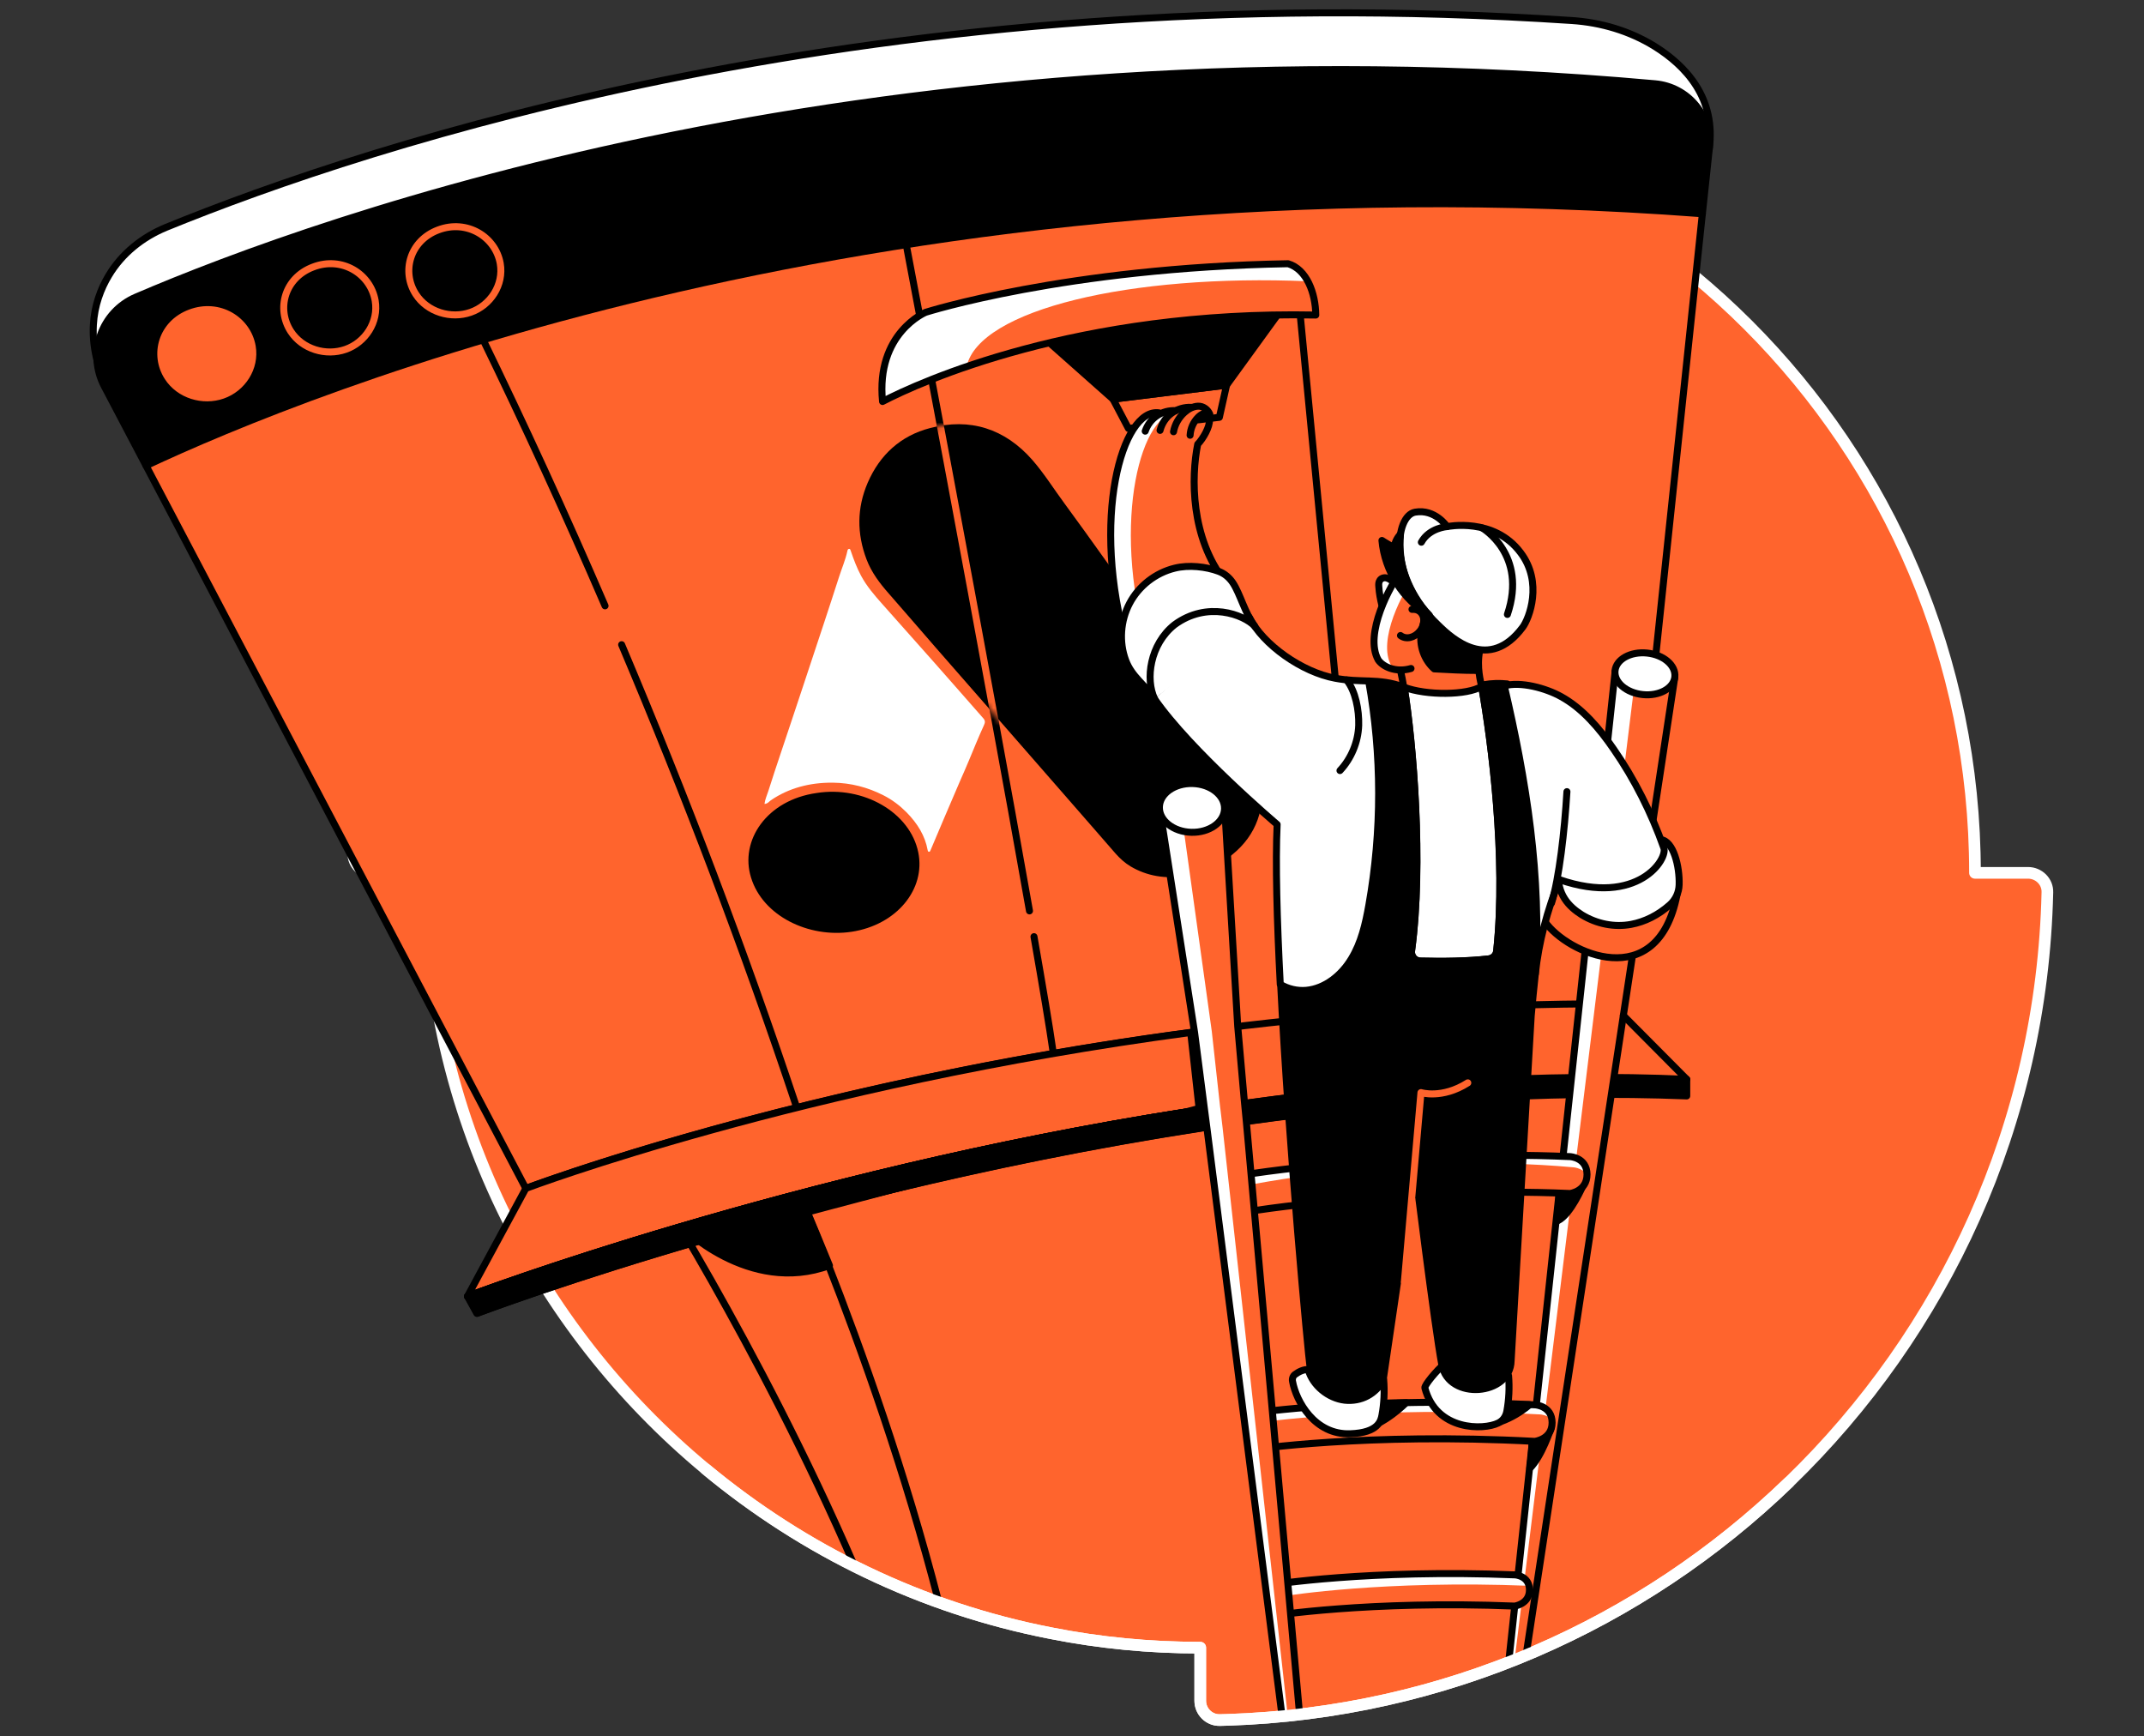 <svg width="368" height="298" viewBox="0 0 368 298" fill="none" xmlns="http://www.w3.org/2000/svg">
<rect x="0" y="0" width="368" height="298" fill="#333333" stroke="none"/>
<path d="M351.416 153.147C350.511 192.872 333.663 228.678 307.034 254.403C281.879 278.687 248.016 293.994 210.568 295.167C210.166 295.167 209.764 295.2 209.362 295.2C207.52 295.234 206.013 293.726 206.013 291.884V282.773C197.27 282.773 188.696 281.936 180.422 280.295C158.181 275.974 137.917 266.059 121.136 252.125C91.76 227.741 73.07 190.929 73.07 149.797H63.959C62.117 149.797 60.61 148.29 60.643 146.448C62.385 68.805 125.021 6.169 202.663 4.394C204.505 4.361 206.013 5.868 206.013 7.71V16.821C279.434 16.821 338.989 76.342 338.989 149.797H348.1C349.942 149.797 351.483 151.304 351.416 153.147Z" fill="#FF642D" stroke="white" stroke-width="1.2" stroke-miterlimit="10"/>
<path d="M351.416 153.147C350.511 192.872 333.663 228.678 307.034 254.403C281.879 278.687 248.016 293.994 210.568 295.167C210.166 295.167 209.764 295.2 209.362 295.2C207.52 295.234 206.013 293.726 206.013 291.884V282.773C197.27 282.773 188.696 281.936 180.422 280.295C158.181 275.974 137.917 266.059 121.136 252.125C91.76 227.741 73.07 190.929 73.07 149.797H63.959C62.117 149.797 60.61 148.29 60.643 146.448C62.385 68.805 125.021 6.169 202.663 4.394C204.505 4.361 206.013 5.868 206.013 7.71V16.821C279.434 16.821 338.989 76.342 338.989 149.797H348.1C349.942 149.797 351.483 151.304 351.416 153.147Z" fill="#FF642D" stroke="white" stroke-width="2" stroke-miterlimit="10" stroke-linecap="round" stroke-linejoin="round"/>
<path d="M242.69 201.748L219.311 225.128C218.942 225.496 218.942 226.132 219.311 226.501L266.07 273.26C266.438 273.629 267.075 273.629 267.443 273.26L290.823 249.881C293.067 247.636 296.517 247.335 299.063 248.976C299.565 249.278 300.202 248.909 300.202 248.34V193.341C300.202 192.805 299.766 192.369 299.23 192.369H244.231C243.662 192.369 243.293 193.006 243.595 193.508C245.236 196.054 244.934 199.504 242.69 201.748Z" fill="#FF642D"/>
<path d="M131.385 191.465C131.385 191.465 149.617 230.315 161.1 274.852C158.857 274.014 157.853 273.847 156.68 273.345L151.991 271.335C149.479 270.497 149.814 270.33 146.692 268.823C130.045 230.375 109.948 199.47 109.948 199.47" stroke="black" stroke-width="1.2" stroke-miterlimit="10" stroke-linecap="round" stroke-linejoin="round"/>
<path d="M116.714 210.256C116.714 210.256 128.471 222.348 142.372 217.189C139.29 209.586 136.41 202.987 136.41 202.987L116.714 210.256Z" fill="black" stroke="black" stroke-width="1.2" stroke-miterlimit="10" stroke-linecap="round" stroke-linejoin="round"/>
<path d="M18.808 67.499C14.319 58.623 15.927 51.823 18.674 47.268C20.918 43.516 24.435 40.703 28.488 39.028C63.088 24.893 150.98 -4.349 269.821 3.523C274.812 3.858 279.702 5.298 283.99 7.944C289.315 11.26 294.608 16.82 293.368 25.663" fill="white"/>
<path d="M18.808 67.499C14.319 58.623 15.927 51.823 18.674 47.268C20.918 43.516 24.435 40.703 28.488 39.028C63.088 24.893 150.98 -4.349 269.821 3.523C274.812 3.858 279.702 5.298 283.99 7.944C289.315 11.26 294.608 16.82 293.368 25.663" stroke="black" stroke-width="1.2" stroke-miterlimit="10" stroke-linecap="round" stroke-linejoin="round"/>
<path d="M293.368 25.697L292.196 36.716C152.119 26.165 52.437 67.063 25.071 79.925L17.903 66.293C14.889 60.599 17.401 53.531 23.33 50.985C54.614 37.554 151.281 2.451 284.057 14.375C289.784 14.877 293.971 19.969 293.368 25.697Z" fill="black" stroke="black" stroke-width="1.2" stroke-miterlimit="10" stroke-linecap="round" stroke-linejoin="round"/>
<path d="M43.293 59.46C43.929 63.144 41.584 66.661 38.201 67.834C34.852 69.006 30.799 67.834 28.789 64.719C26.311 60.867 27.751 55.541 32.641 53.699C37.598 51.823 42.489 54.871 43.293 59.46Z" fill="#FF642D" stroke="#FF642D" stroke-width="1.2" stroke-miterlimit="10" stroke-linecap="round" stroke-linejoin="round"/>
<path d="M64.395 51.588C65.031 55.273 62.686 58.79 59.303 59.962C55.954 61.134 51.901 59.962 49.891 56.847C47.413 52.995 48.853 47.669 53.743 45.827C58.7 43.918 63.591 46.999 64.395 51.588Z" stroke="#FF642D" stroke-width="1.2" stroke-miterlimit="10" stroke-linecap="round" stroke-linejoin="round"/>
<path d="M85.865 45.224C86.502 48.909 84.157 52.426 80.774 53.598C77.425 54.77 73.372 53.598 71.362 50.483C68.883 46.631 70.324 41.305 75.214 39.463C80.171 37.587 85.061 40.669 85.865 45.224Z" stroke="#FF642D" stroke-width="1.2" stroke-miterlimit="10" stroke-linecap="round" stroke-linejoin="round"/>
<path d="M292.196 36.683L277.894 172.272C174.594 171.971 90.253 203.959 90.253 203.959L25.071 79.926C52.437 67.064 152.152 26.132 292.196 36.683Z" fill="#FF642D" stroke="black" stroke-width="1.2" stroke-miterlimit="10" stroke-linecap="round" stroke-linejoin="round"/>
<path d="M203.568 150.333C200.017 150.902 196.835 150.333 194.055 148.692C193.05 148.089 192.213 147.318 191.442 146.447C189.165 143.801 186.787 141.122 184.408 138.375C180.623 134.054 176.738 129.566 172.652 124.91C168.766 120.455 164.713 115.833 160.526 111.043C157.914 108.062 155.301 104.98 152.554 101.865C150.98 100.09 149.573 98.214 148.736 96.004C147.061 91.582 147.061 87.194 148.937 82.84C151.014 78.05 154.598 74.767 159.655 73.461C166.488 71.653 172.484 73.562 177.207 78.954C179.25 81.299 180.891 83.945 182.7 86.39C185.112 89.673 187.423 92.888 189.667 96.037C192.28 99.654 194.825 103.205 197.304 106.622C200.654 111.277 203.903 115.766 207.051 120.12C209.764 123.905 212.444 127.556 214.99 131.14C216.229 132.882 216.832 134.892 216.631 137.069C216.195 142.227 213.348 146.179 208.056 148.893C206.582 149.629 205.108 150.098 203.568 150.333Z" fill="black"/>
<path d="M131.218 137.973C131.318 137.169 131.653 136.465 131.888 135.728C132.591 133.518 133.328 131.274 134.098 128.996C135.304 125.345 136.577 121.627 137.816 117.842C139.022 114.225 140.228 110.574 141.467 106.822C142.305 104.243 143.176 101.664 144.013 99.018C144.482 97.544 145.118 96.104 145.453 94.529C145.487 94.362 145.554 94.194 145.755 94.194C145.956 94.194 145.956 94.395 146.023 94.529C146.525 96.003 147.061 97.443 147.798 98.817C148.769 100.625 150.076 102.133 151.415 103.64C154.53 107.124 157.545 110.54 160.493 113.856C163.34 117.072 166.086 120.22 168.799 123.302C169.168 123.737 169.067 124.072 168.866 124.508C167.962 126.484 167.158 128.46 166.354 130.403C165.852 131.642 165.282 132.881 164.747 134.121C163.842 136.264 162.938 138.375 162.033 140.451C161.263 142.294 160.493 144.102 159.722 145.911C159.655 146.045 159.622 146.213 159.421 146.179C159.253 146.146 159.253 146.012 159.22 145.878C158.784 143.466 157.512 141.356 155.602 139.413C154.43 138.241 153.124 137.236 151.583 136.465C148.937 135.126 146.056 134.355 142.941 134.322C138.955 134.288 135.371 135.26 132.323 137.336C132.022 137.537 131.787 137.939 131.218 137.973Z" fill="white"/>
<path d="M140.161 136.097C148.2 134.824 156.205 139.413 157.612 146.279C158.918 152.577 153.928 158.74 146.157 159.912C138.788 161.017 130.916 157.199 128.907 150.6C126.93 144.236 131.62 137.303 140.161 136.097Z" fill="black"/>
<path d="M205.812 190.226L203.433 190.862C135.672 201.447 80.238 222.482 80.238 222.482L90.253 203.959C90.253 203.959 137.414 186.106 204.371 177.196L205.812 190.226Z" fill="#FF642D" stroke="black" stroke-width="1.2" stroke-miterlimit="10" stroke-linecap="round" stroke-linejoin="round"/>
<path d="M80.238 222.482C80.238 222.482 135.639 201.447 203.433 190.862L153.559 204.059L122.04 212.4L85.229 222.147L80.238 222.482Z" fill="#FF642D" stroke="black" stroke-width="1.2" stroke-miterlimit="10" stroke-linecap="round" stroke-linejoin="round"/>
<path d="M234.986 186.876V189.958C227.55 190.694 220.215 191.599 212.98 192.604C210.702 192.905 208.458 193.24 206.214 193.609C187.457 196.489 169.604 200.207 153.593 204.059C142.003 206.839 131.385 209.72 122.074 212.399C97.421 219.5 81.913 225.396 81.913 225.396L80.305 222.481C80.305 222.481 135.706 201.446 203.501 190.862C204.305 190.728 205.109 190.627 205.912 190.493C208.19 190.159 210.501 189.824 212.812 189.489C220.047 188.45 227.483 187.579 234.986 186.876Z" fill="black" stroke="black" stroke-width="1.2" stroke-miterlimit="10" stroke-linecap="round" stroke-linejoin="round"/>
<path d="M289.516 185.235C190.035 180.813 80.238 222.482 80.238 222.482L81.846 225.396C81.846 225.396 190.437 184.163 289.516 188.082V185.235Z" fill="black" stroke="black" stroke-width="1.2" stroke-miterlimit="10" stroke-linecap="round" stroke-linejoin="round"/>
<path d="M106.699 110.641C117.686 136.599 127.701 162.994 136.644 189.756" stroke="black" stroke-width="1.2" stroke-miterlimit="10" stroke-linecap="round" stroke-linejoin="round"/>
<path d="M82.582 57.617C90.019 72.891 97.12 88.366 103.852 103.975" stroke="black" stroke-width="1.2" stroke-miterlimit="10" stroke-linecap="round" stroke-linejoin="round"/>
<path d="M177.475 160.75C178.948 169.191 180.121 176.091 180.757 180.546" stroke="black" stroke-width="1.2" stroke-miterlimit="10" stroke-linecap="round" stroke-linejoin="round"/>
<path d="M155.569 42.109C155.569 42.109 169.268 114.225 176.704 156.328" stroke="black" stroke-width="1.2" stroke-miterlimit="10" stroke-linecap="round" stroke-linejoin="round"/>
<path d="M205.677 72.054L209.295 71.618L210.534 66.092L191.04 68.504L193.686 73.528L194.925 73.394" stroke="black" stroke-width="1.2" stroke-miterlimit="10" stroke-linecap="round" stroke-linejoin="round"/>
<path d="M191.04 68.504L210.535 66.092L220.985 51.69L177.408 56.412L191.04 68.504Z" fill="black" stroke="black" stroke-width="1.2" stroke-miterlimit="10" stroke-linecap="round" stroke-linejoin="round"/>
<path d="M222.593 48.071L229.191 116.402" stroke="black" stroke-width="1.2" stroke-miterlimit="10" stroke-linecap="round" stroke-linejoin="round"/>
<path d="M287.474 116.167L261.936 284.063L258.958 285.235L277.224 115.229" fill="#FF642D"/>
<path d="M259.989 284.733L258.958 285.235L277.224 115.229L280.775 115.531L259.989 284.733Z" fill="white"/>
<path d="M287.474 116.167L261.936 284.063L258.958 285.235L277.224 115.229" stroke="black" stroke-width="1.2" stroke-miterlimit="10" stroke-linecap="round" stroke-linejoin="round"/>
<path d="M287.471 116.164C287.672 114.195 285.537 112.364 282.703 112.075C279.869 111.786 277.409 113.147 277.208 115.116C277.007 117.085 279.141 118.916 281.975 119.206C284.809 119.495 287.27 118.134 287.471 116.164Z" fill="white" stroke="black" stroke-width="1.2" stroke-miterlimit="10" stroke-linecap="round" stroke-linejoin="round"/>
<path d="M266.204 245.124C266.204 245.124 264.663 249.914 262.586 251.991C263.089 248.139 263.022 245.459 263.022 245.459L266.204 245.124Z" fill="black" stroke="black" stroke-width="1.2" stroke-miterlimit="10" stroke-linecap="round" stroke-linejoin="round"/>
<path d="M271.73 203.423C271.73 203.423 269.587 208.447 267.41 209.485C267.343 207.744 267.644 204.729 267.644 204.729L269.721 204.662L271.73 203.423Z" fill="black" stroke="black" stroke-width="1.2" stroke-miterlimit="10" stroke-linecap="round" stroke-linejoin="round"/>
<path d="M213.415 208.045C213.382 208.045 240.781 203.557 269.486 204.829C269.486 204.829 272.4 204.461 272.4 201.547C272.367 198.633 269.486 198.499 269.486 198.499C240.479 197.226 212.812 201.714 212.846 201.714" fill="#FF642D"/>
<path d="M272.702 201.982C272.702 202.016 272.702 202.016 272.702 202.049C271.999 200.542 270.19 200.341 270.156 200.341C240.647 197.661 212.678 203.69 212.812 203.69C213.013 205.265 213.248 206.839 213.449 208.413C213.415 208.413 213.415 208.413 213.415 208.413C213.147 206.303 212.846 204.226 212.544 202.116C212.41 202.116 240.412 196.087 269.888 198.767C269.888 198.8 272.802 199.068 272.702 201.982Z" fill="white"/>
<path d="M213.415 208.045C213.382 208.045 240.781 203.557 269.486 204.829C269.486 204.829 272.4 204.461 272.4 201.547C272.367 198.633 269.486 198.499 269.486 198.499C240.479 197.226 212.812 201.714 212.846 201.714" stroke="black" stroke-width="1.2" stroke-miterlimit="10" stroke-linecap="round" stroke-linejoin="round"/>
<path d="M218.104 277.346C218.104 277.346 234.953 274.633 259.974 275.638C259.974 275.638 262.519 275.303 262.519 272.858C262.519 270.413 260.041 270.279 260.041 270.279C235.02 269.274 218.171 271.987 218.171 271.987" fill="#FF642D"/>
<path d="M262.452 272.155C237.565 271.15 220.851 273.863 220.851 273.863L220.818 276.978C219.076 277.179 218.138 277.346 218.138 277.346L218.205 271.987C218.205 271.987 235.053 269.274 260.074 270.279C260.041 270.245 262.017 270.346 262.452 272.155Z" fill="white"/>
<path d="M218.104 277.346C218.104 277.346 234.953 274.633 259.974 275.638C259.974 275.638 262.519 275.303 262.519 272.858C262.519 270.413 260.041 270.279 260.041 270.279C235.02 269.274 218.171 271.987 218.171 271.987" stroke="black" stroke-width="1.2" stroke-miterlimit="10" stroke-linecap="round" stroke-linejoin="round"/>
<path d="M214.789 248.808C214.789 248.808 234.35 245.827 263.424 247.368C263.424 247.368 266.405 247.033 266.405 244.152C266.405 241.272 263.524 241.104 263.524 241.104C234.45 239.563 214.889 242.545 214.889 242.545" fill="#FF642D"/>
<path d="M266.338 243.55C265.5 242.813 264.395 242.746 264.395 242.746C235.321 241.205 215.76 244.186 215.76 244.186L215.693 248.674C215.09 248.741 214.755 248.808 214.755 248.808L214.855 242.511C214.855 242.511 234.417 239.53 263.491 241.071C263.491 241.071 265.969 241.238 266.338 243.55Z" fill="white"/>
<path d="M214.789 248.808C214.789 248.808 234.35 245.827 263.424 247.368C263.424 247.368 266.405 247.033 266.405 244.152C266.405 241.272 263.524 241.104 263.524 241.104C234.45 239.563 214.889 242.545 214.889 242.545" stroke="black" stroke-width="1.2" stroke-miterlimit="10" stroke-linecap="round" stroke-linejoin="round"/>
<path d="M241.35 240.736C241.35 240.736 237.699 244.555 233.177 245.593C236.158 244.454 235.857 242.076 235.924 240.937C236.627 241.004 241.35 240.736 241.35 240.736Z" fill="black" stroke="black" stroke-width="1.2" stroke-miterlimit="10" stroke-linecap="round" stroke-linejoin="round"/>
<path d="M262.553 241.071C262.553 241.071 258.902 244.421 254.346 244.655C257.662 243.885 257.16 242.143 257.227 240.971C257.93 241.038 262.553 241.071 262.553 241.071Z" fill="black" stroke="black" stroke-width="1.2" stroke-miterlimit="10" stroke-linecap="round" stroke-linejoin="round"/>
<path d="M223.07 294.279L220.066 294.614L207.152 193.542L206.75 190.46L206.716 190.192L205.041 177.196L199.012 138.476L210.2 138.509L212.444 176.124L213.516 188.25L213.616 189.321L213.918 192.436L223.07 294.279Z" fill="#FF642D"/>
<path d="M221.025 294.447L220.066 294.614L207.152 193.542L206.75 190.46L206.716 190.192L205.041 177.196L199.012 138.476H202.63L207.989 176.962L209.429 190.025L209.463 190.259L209.831 193.374L221.025 294.447Z" fill="white"/>
<path d="M223.07 294.279L220.066 294.614L207.152 193.542L206.75 190.46L206.716 190.192L205.041 177.196L199.012 138.476L210.2 138.509L212.444 176.124L213.516 188.25L213.616 189.321L213.918 192.436L223.07 294.279Z" stroke="black" stroke-width="1.2" stroke-miterlimit="10" stroke-linecap="round" stroke-linejoin="round"/>
<path d="M210.183 138.81C210.247 136.499 207.796 134.556 204.708 134.47C201.62 134.384 199.064 136.189 199 138.5C198.936 140.812 201.388 142.755 204.476 142.84C207.564 142.926 210.119 141.122 210.183 138.81Z" fill="white" stroke="black" stroke-width="1.2" stroke-miterlimit="10" stroke-linecap="round" stroke-linejoin="round"/>
<path d="M158.885 53.598C158.885 53.598 150.31 57.149 151.482 68.906C157.813 65.589 184.977 53.263 225.842 54.067C225.808 50.282 224.267 46.196 221.085 45.258C182.934 45.928 158.885 53.598 158.885 53.598Z" fill="#FF642D"/>
<path d="M224.502 48.273C193.988 46.966 168.062 53.163 165.919 62.877C158.684 65.355 153.76 67.666 151.482 68.872C150.31 57.149 158.885 53.565 158.885 53.565C158.885 53.565 182.934 45.895 221.085 45.225C222.593 45.66 223.731 46.799 224.502 48.273Z" fill="white"/>
<path d="M158.885 53.598C158.885 53.598 150.31 57.149 151.482 68.906C157.813 65.589 184.977 53.263 225.842 54.067C225.808 50.282 224.267 46.196 221.085 45.258C182.934 45.928 158.885 53.598 158.885 53.598Z" stroke="black" stroke-width="1.2" stroke-miterlimit="10" stroke-linecap="round" stroke-linejoin="round"/>
<mask id="mask0_9278_417" style="mask-type:alpha" maskUnits="userSpaceOnUse" x="147" y="72" width="70" height="79">
<path d="M203.568 150.333C200.017 150.902 196.835 150.333 194.055 148.692C193.05 148.089 192.213 147.318 191.442 146.447C189.165 143.801 186.787 141.122 184.408 138.375C180.623 134.054 176.738 129.566 172.652 124.91C168.766 120.455 164.713 115.833 160.526 111.043C157.914 108.062 155.301 104.98 152.554 101.865C150.98 100.09 149.573 98.214 148.736 96.004C147.061 91.582 147.061 87.194 148.937 82.84C151.014 78.05 154.598 74.767 159.655 73.461C166.488 71.653 172.484 73.562 177.207 78.954C179.25 81.299 180.891 83.945 182.7 86.39C185.112 89.673 187.423 92.888 189.667 96.037C192.28 99.654 194.825 103.205 197.304 106.622C200.654 111.277 203.903 115.766 207.051 120.12C209.764 123.905 212.444 127.556 214.99 131.14C216.229 132.882 216.832 134.892 216.631 137.069C216.195 142.227 213.348 146.179 208.056 148.893C206.582 149.629 205.108 150.098 203.568 150.333Z" fill="black"/>
</mask>
<g mask="url(#mask0_9278_417)">
<path d="M155.569 42.109C155.569 42.109 176.905 154.486 180.757 180.545" stroke="#FF642D" stroke-width="1.2" stroke-miterlimit="10" stroke-linecap="round" stroke-linejoin="round"/>
</g>
<path d="M202.362 70.881C196.098 70.01 190.538 89.203 196.936 111.143L193.452 111.109C187.055 89.17 192.581 69.977 198.878 70.848" fill="white"/>
<path d="M193.485 111.109C187.088 89.17 192.615 69.977 198.912 70.848" stroke="black" stroke-width="1.2" stroke-miterlimit="10" stroke-linecap="round" stroke-linejoin="round"/>
<path d="M210.3 99.821C204.338 92.318 204.439 81.868 205.577 76.241C206.515 75.269 207.688 73.226 207.587 72.054" stroke="black" stroke-width="1.2" stroke-miterlimit="10" stroke-linecap="round" stroke-linejoin="round"/>
<path d="M204.271 74.7C204.338 73.561 204.807 72.456 205.644 71.619C205.912 71.351 206.214 71.116 206.582 70.982C206.951 70.848 207.352 70.882 207.654 71.083C207.319 70.279 206.515 69.676 205.644 69.709C204.773 69.743 203.969 70.178 203.3 70.781C202.328 71.652 201.658 72.824 201.424 74.097" stroke="black" stroke-width="1.2" stroke-miterlimit="10" stroke-linecap="round" stroke-linejoin="round"/>
<path d="M199.113 73.863C199.414 72.69 200.118 71.618 201.089 70.915C202.06 70.212 203.3 69.843 204.472 69.91" stroke="black" stroke-width="1.2" stroke-miterlimit="10" stroke-linecap="round" stroke-linejoin="round"/>
<path d="M196.567 73.997C196.935 72.925 197.639 71.987 198.577 71.351C199.514 70.714 200.653 70.413 201.792 70.48" stroke="black" stroke-width="1.2" stroke-miterlimit="10" stroke-linecap="round" stroke-linejoin="round"/>
<path d="M258.935 236.114C259.103 238.157 259.002 240.201 258.634 242.21C258.466 243.115 257.93 243.852 257.16 244.22C254.681 245.459 246.508 245.627 244.566 238.191C244.465 237.756 246.508 235.243 248.116 233.87" fill="white"/>
<path d="M258.935 236.114C259.103 238.157 259.002 240.201 258.634 242.21C258.466 243.115 257.93 243.852 257.16 244.22C254.681 245.459 246.508 245.627 244.566 238.191C244.465 237.756 246.508 235.243 248.116 233.87" stroke="black" stroke-width="1.2" stroke-miterlimit="10" stroke-linecap="round" stroke-linejoin="round"/>
<path d="M254.313 117.809C255.988 127.254 258.567 147.217 256.892 163.195C256.825 163.932 256.256 164.501 255.519 164.568C251.968 165.003 247.614 165.037 243.795 164.936C242.857 164.903 242.154 164.066 242.288 163.161C244.298 148.222 242.556 127.489 241.015 117.943C244.834 119.383 251.767 119.349 254.313 117.809Z" fill="white" stroke="black" stroke-width="1.2" stroke-miterlimit="10" stroke-linecap="round" stroke-linejoin="round"/>
<path d="M263.524 167.181C263.256 169.492 263.055 171.837 262.821 174.315L259.371 233.535C259.27 239.531 248.652 240.435 247.48 234.239C246.207 227.506 242.824 200.04 242.824 200.04L237.432 236.684C237.432 236.684 236.36 240.368 232.106 240.201C227.852 240 225.407 238.358 224.871 234.741C224.502 232.162 221.22 197.092 219.813 168.923C221.119 169.727 222.727 170.129 224.268 169.961C227.517 169.66 230.331 167.348 232.005 164.568C233.714 161.788 234.45 158.539 235.02 155.324C237.264 142.629 237.264 129.566 234.986 116.871C236.896 116.938 238.771 117.106 240.915 117.909C240.949 117.909 240.982 117.943 241.015 117.943C242.556 127.456 244.332 148.223 242.288 163.162C242.154 164.099 242.858 164.937 243.796 164.937C247.614 165.037 251.968 164.97 255.519 164.568C256.256 164.468 256.825 163.898 256.892 163.195C258.601 147.218 255.988 127.255 254.313 117.809C254.481 117.708 254.615 117.608 254.715 117.508C256.021 117.273 257.395 117.24 258.701 117.374C263.156 133.987 264.73 150.098 263.524 167.181Z" fill="black" stroke="black" stroke-width="1.2" stroke-miterlimit="10" stroke-linecap="round" stroke-linejoin="round"/>
<path d="M241.049 219.97L243.896 187.513C243.896 187.513 247.513 188.651 251.935 185.838" stroke="#FF642D" stroke-width="1.2" stroke-miterlimit="10" stroke-linecap="round" stroke-linejoin="round"/>
<path d="M198.175 119.919C196.668 116.838 197.17 112.986 198.979 110.072C200.787 107.158 204.103 105.248 207.553 105.181C210.066 105.114 213.415 104.88 214.822 106.789" fill="white"/>
<path d="M214.387 105.885C216.798 110.675 223.497 115.364 229.191 116.402C231.302 116.804 233.144 116.804 234.919 116.871C237.197 129.566 237.197 142.629 234.953 155.324C234.383 158.539 233.646 161.788 231.938 164.568C230.263 167.349 227.45 169.66 224.201 169.961C222.66 170.095 221.052 169.727 219.746 168.923C219.176 157.936 218.908 148.022 219.21 141.49C219.21 141.49 204.371 128.896 198.175 119.953" fill="white"/>
<path d="M214.387 105.885C216.798 110.675 223.497 115.364 229.191 116.402C231.302 116.804 233.144 116.804 234.919 116.871C237.197 129.566 237.197 142.629 234.953 155.324C234.383 158.539 233.646 161.788 231.938 164.568C230.263 167.349 227.45 169.66 224.201 169.961C222.66 170.095 221.052 169.727 219.746 168.923C219.176 157.936 218.908 148.022 219.21 141.49C219.21 141.49 204.371 128.896 198.175 119.953" stroke="black" stroke-width="1.2" stroke-miterlimit="10" stroke-linecap="round" stroke-linejoin="round"/>
<path d="M287.842 153.582C284.492 170.732 268.95 163.597 265.199 158.204Z" fill="#FF642D"/>
<path d="M287.842 153.582C284.492 170.732 268.95 163.597 265.199 158.204" stroke="black" stroke-width="1.2" stroke-miterlimit="10" stroke-linecap="round" stroke-linejoin="round"/>
<path d="M267.51 149.897C267.343 151.438 267.778 153.012 268.549 154.218C269.319 155.424 270.391 156.295 271.496 156.998C274.075 158.572 277.09 159.175 279.97 158.639C282.315 158.204 284.593 157.065 286.569 155.323C287.574 154.453 288.177 153.18 288.21 151.84C288.311 148.725 287.239 144.304 285.062 144.103" fill="white"/>
<path d="M267.51 149.897C267.343 151.438 267.778 153.012 268.549 154.218C269.319 155.424 270.391 156.295 271.496 156.998C274.075 158.572 277.09 159.175 279.97 158.639C282.315 158.204 284.593 157.065 286.569 155.323C287.574 154.453 288.177 153.18 288.21 151.84C288.311 148.725 287.239 144.304 285.062 144.103" stroke="black" stroke-width="1.2" stroke-miterlimit="10" stroke-linecap="round" stroke-linejoin="round"/>
<path d="M267.677 150.969C265.534 156.361 264.127 161.587 263.524 167.18C264.663 150.567 261.983 133.853 258.198 117.708C260.978 116.904 265.366 118.11 267.945 119.55C271.596 121.56 274.51 124.976 276.989 128.594C280.54 133.719 283.42 139.446 285.564 145.475C286.368 147.318 281.176 155.625 267.677 150.969Z" fill="white" stroke="black" stroke-width="1.2" stroke-miterlimit="10" stroke-linecap="round" stroke-linejoin="round"/>
<path d="M236.56 113.22C234.048 108.799 238.637 100.291 240.647 97.812L242.891 98.851C240.881 101.329 236.326 109.837 238.804 114.259C238.938 114.46 239.139 114.661 239.34 114.862C238.034 114.594 237.029 113.924 236.56 113.22Z" fill="white"/>
<path d="M237.197 103.908C236.929 102.836 236.728 101.764 236.661 100.659C236.627 100.291 236.627 99.922 236.828 99.621C237.063 99.219 237.565 99.085 237.967 99.185C238.402 99.286 238.737 99.554 239.106 99.822" fill="white"/>
<path d="M237.197 103.908C236.929 102.836 236.728 101.764 236.661 100.659C236.627 100.291 236.627 99.922 236.828 99.621C237.063 99.219 237.565 99.085 237.967 99.185C238.402 99.286 238.737 99.554 239.106 99.822" stroke="black" stroke-width="1.2" stroke-miterlimit="10" stroke-linecap="round" stroke-linejoin="round"/>
<path d="M240.647 97.846C238.637 100.324 234.082 108.832 236.56 113.254C237.331 114.392 239.508 115.498 242.188 114.727" stroke="black" stroke-width="1.2" stroke-miterlimit="10" stroke-linecap="round" stroke-linejoin="round"/>
<path d="M248.384 90.376C248.384 90.376 246.341 87.295 242.891 87.897C239.441 88.5 238.101 98.951 246.843 107.258C249.288 109.669 255.586 115.364 261.347 107.66C262.486 106.152 264.864 99.956 261.012 94.865C256.423 88.701 248.384 90.376 248.384 90.376Z" fill="white" stroke="black" stroke-width="1.2" stroke-miterlimit="10" stroke-linecap="round" stroke-linejoin="round"/>
<path d="M248.384 90.376C248.384 90.376 245.336 90.577 243.963 93.056" stroke="black" stroke-width="1.2" stroke-miterlimit="10" stroke-linecap="round" stroke-linejoin="round"/>
<path d="M245.336 105.582C240.814 102.936 237.666 98.013 237.197 92.754C237.9 93.223 238.637 93.591 239.34 94.06C239.307 93.189 239.809 92.318 240.379 91.648C239.876 96.84 241.685 101.898 245.336 105.582Z" fill="black" stroke="black" stroke-width="1.2" stroke-miterlimit="10" stroke-linecap="round" stroke-linejoin="round"/>
<path d="M242.355 104.578C242.858 104.545 243.326 104.645 243.695 104.947C244.599 105.684 244.633 107.191 243.695 108.33C242.791 109.469 241.317 109.804 240.379 109.067" stroke="black" stroke-width="1.2" stroke-miterlimit="10" stroke-linecap="round" stroke-linejoin="round"/>
<path d="M244.131 104.611C244.465 105.181 244.499 105.884 244.398 106.554C244.298 107.224 244.097 107.827 243.963 108.497C243.561 110.774 244.432 113.253 246.174 114.794C248.686 114.928 251.031 115.062 253.576 115.062C253.241 113.856 253.308 113.119 253.677 111.913C249.959 110.506 246.576 107.76 244.131 104.611Z" fill="black" stroke="black" stroke-width="1.2" stroke-miterlimit="10" stroke-linecap="round" stroke-linejoin="round"/>
<path d="M254.313 117.809C254.179 117.105 253.409 114.56 253.978 111.646" stroke="black" stroke-width="1.2" stroke-miterlimit="10" stroke-linecap="round" stroke-linejoin="round"/>
<path d="M240.948 117.976C240.848 117.272 240.513 115.631 240.379 115.028" stroke="black" stroke-width="1.2" stroke-miterlimit="10" stroke-linecap="round" stroke-linejoin="round"/>
<path d="M231.134 116.703C232.675 118.612 233.278 121.861 233.211 124.474C233.111 127.355 231.938 130.168 229.996 132.245" stroke="black" stroke-width="1.2" stroke-miterlimit="10" stroke-linecap="round" stroke-linejoin="round"/>
<path d="M266.304 154.988C267.611 150.768 268.548 142.628 268.95 135.862" stroke="black" stroke-width="1.2" stroke-miterlimit="10" stroke-linecap="round" stroke-linejoin="round"/>
<path d="M237.498 236.784C237.666 238.827 237.565 240.87 237.197 242.88C237.029 243.784 236.627 245.895 231.77 246.062C225.641 246.297 222.459 240.435 221.856 237.085C221.755 236.616 221.923 236.147 222.291 235.88C222.961 235.377 223.799 235.009 224.535 235.042C225.306 237.789 227.985 239.966 230.799 240.301C233.646 240.602 236.125 239.263 237.498 236.784Z" fill="white" stroke="black" stroke-width="1.2" stroke-miterlimit="10" stroke-linecap="round" stroke-linejoin="round"/>
<path d="M215.391 107.492C213.482 105.449 207.185 103.104 201.591 107.224C197.371 110.574 196.567 116.569 198.175 119.919C196.5 117.474 194.256 116.134 193.218 113.32C192.045 110.172 192.313 106.521 193.888 103.54C195.462 100.559 198.342 98.314 201.625 97.511C204.003 96.908 207.018 97.243 209.161 98.047C210.166 98.415 211.004 99.118 211.607 100.023C212.879 101.932 213.65 105.215 215.391 107.492Z" fill="white" stroke="black" stroke-width="1.2" stroke-miterlimit="10" stroke-linecap="round" stroke-linejoin="round"/>
<path d="M254.414 90.61C254.414 90.61 262.218 95.132 258.734 105.449" stroke="black" stroke-width="1.2" stroke-miterlimit="10" stroke-linecap="round" stroke-linejoin="round"/>
<path d="M307.034 254.403C281.88 278.687 248.016 293.994 210.568 295.166C210.166 295.166 209.764 295.2 209.362 295.2C207.52 295.233 206.013 293.726 206.013 291.884V282.773C197.27 282.773 188.696 281.936 180.422 280.295C158.182 275.974 137.917 266.059 121.136 252.125" stroke="white" stroke-width="2" stroke-miterlimit="10" stroke-linecap="round" stroke-linejoin="round"/>
<path d="M289.516 185.234L278.63 174.281" stroke="black" stroke-width="1.2" stroke-miterlimit="10" stroke-linecap="round" stroke-linejoin="round"/>
</svg>

